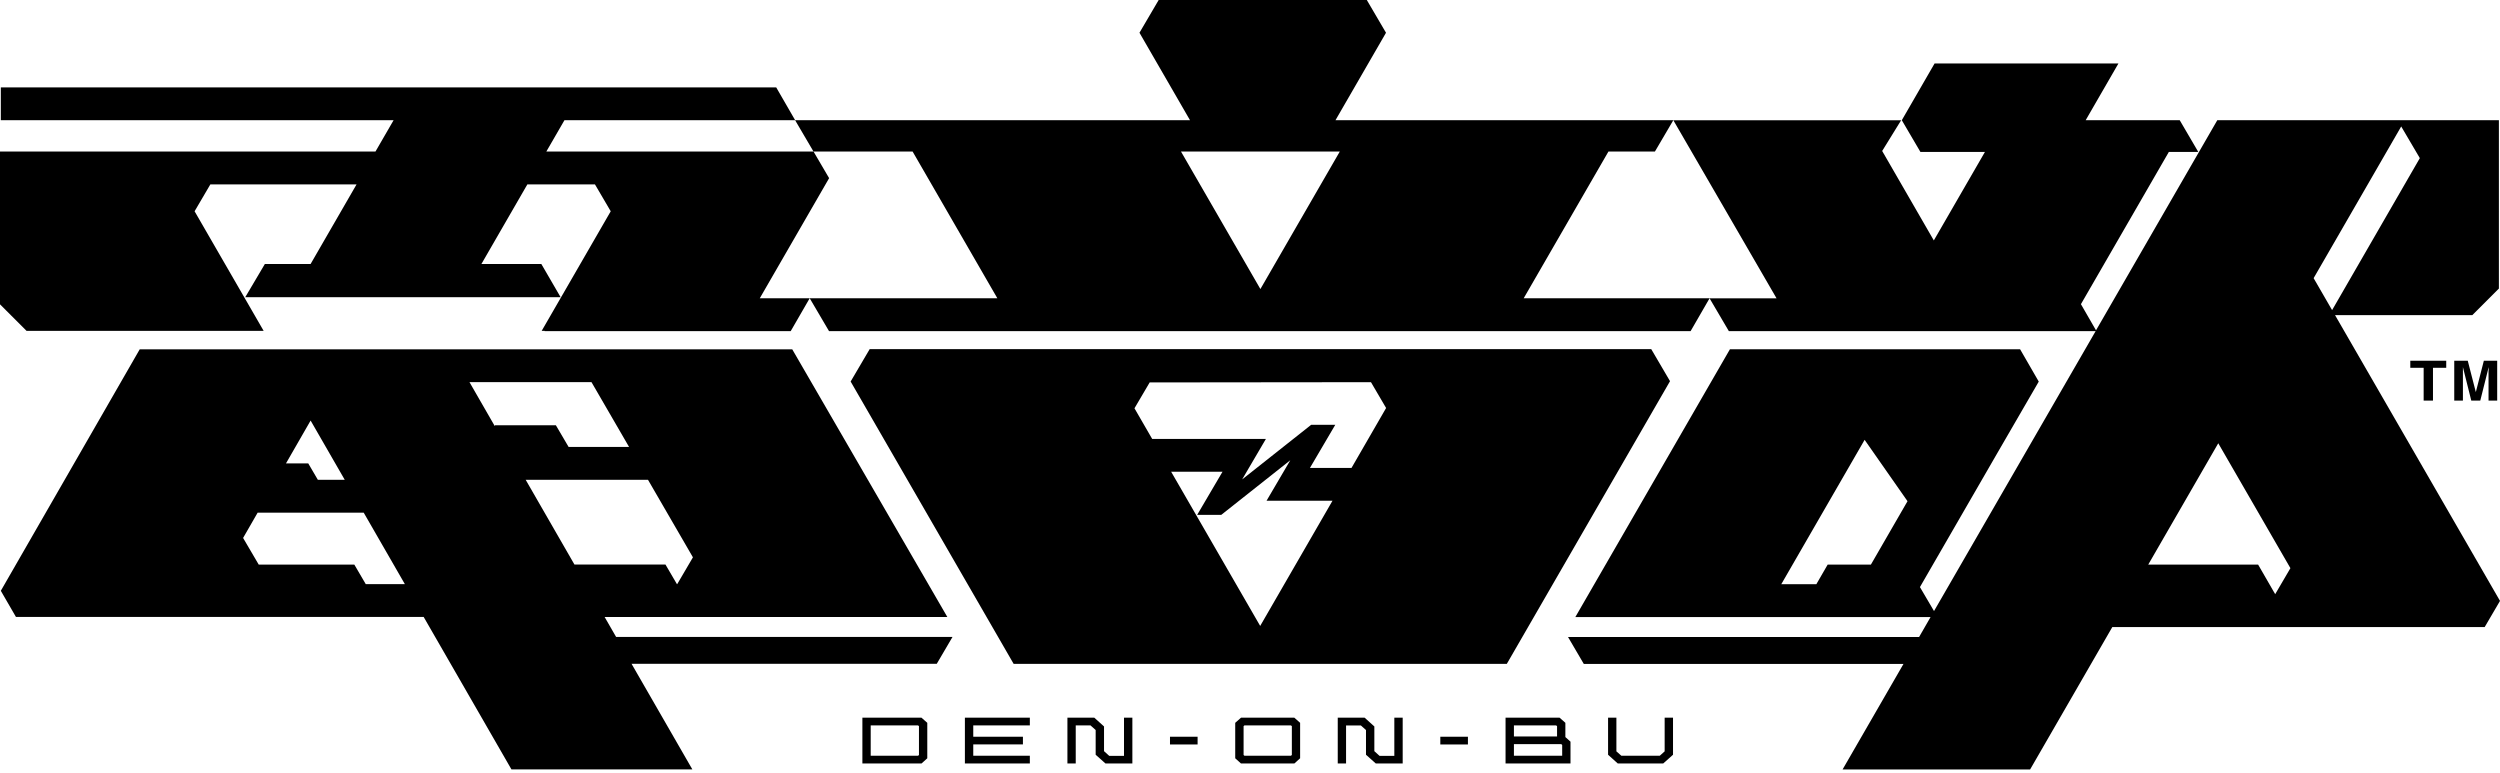 <svg xmlns="http://www.w3.org/2000/svg" width="343" height="106" fill="none"><path fill="#000" d="m84.534 87.394-1.579-2.74h47.021L108.698 47.93h-89.53L.113 81.058l2.076 3.589h55.939L70.17 105.56h24.82l-8.34-14.484h41.873l2.163-3.689H84.521zM42.615 57.696l4.685 8.135h-3.69l-1.32-2.256h-3.052l3.384-5.885zm7.57 22.453-1.572-2.687H35.496l-2.143-3.656 1.997-3.47H49.9l5.647 9.806h-5.355zm17.742-21.796-.053.093-3.463-6.018h16.74l5.155 8.891h-8.294l-1.745-2.972h-8.333zm4.193 7.478h16.786l6.164 10.635-.013.02-2.143 3.656h-.04l-1.572-2.687H78.815L72.12 65.824zm248.235-22.598h18.85l3.642-3.643V16.494h-38.634l-16.64 28.828-2.07-3.589 12.062-20.886h4.04l-2.547-4.353h-12.905l4.498-7.79h-25.225l-4.499 7.79 2.555 4.353h8.851l-7.013 12.141-7.086-12.274 2.6-4.213h-31.25l14.159 24.43h-9.189l2.647 4.504h50.319l-22.174 38.403-1.931-3.291 10.523-18.22 5.779-9.972-2.561-4.438h-39.809L216.136 84.66h48.739l-1.579 2.74h-48.162l2.163 3.69h43.863l-8.36 14.483h25.73l11.279-19.54h51.088L343 82.445 320.369 43.24zm-63.667 34.229h-5.932l-1.552 2.687h-4.811l11.432-19.805 5.885 8.42zm55.467 4.06-2.342-4.06h-15.075l9.608-16.647 9.899 17.137zm5.274-43.359 12.016-20.813L332 21.696l-12.036 20.853zm-199.11 60.304v6.283h8.114l.79-.716v-4.863l-.797-.704h-8.114zm7.762 5.116-.126.106h-6.495v-4.167h6.495l.126.106zm215.366-52.774v-.444l-1.154 4.598h-1.234l-1.148-4.598v4.598h-1.188v-5.474h1.852l1.108 4.306 1.101-4.306h1.831v5.474h-1.187v-4.154zm-8.923 4.154v-4.505h-1.832v-.969h4.93v.969h-1.818v4.505zM214.769 99.17l-.796-.704h-7.411v6.283h8.91v-2.992l-.703-.63zm-7.059.358h5.798l.12.106v1.407h-5.918zm6.621 4.16h-6.621v-1.592h6.495l.126.112zM119.314 47.91l-2.647 4.505.039-.073 22.366 38.74h67.662l22.393-38.786-2.575-4.393H119.307zm53.589 37.978-12.221-21.165h7.046l-3.477 5.918h3.305l9.474-7.498-3.258 5.554h9.05l-9.925 17.184zm12.527-21.69h-5.706l3.477-5.918h-3.305l-9.474 7.498 3.258-5.554h-15.599l-2.428-4.2v-.013l2.083-3.543 30.361-.033 2.077 3.543-4.751 8.227zm12.181 36.883h3.789v1.055h-3.789zm-6.303-2.614h1.141v6.283h-3.689l-1.346-1.2v-3.391l-.704-.63h-2.03v5.221h-1.141v-6.283h3.689l1.333 1.201v3.391l.71.643h2.031v-5.235zm37.089 0h1.141v5.083l-1.347 1.2h-6.23l-1.334-1.2v-5.083h1.142v4.618l.683.604h5.268l.67-.604v-4.618zm-7.73-77.68h6.39l2.521-4.293h-46.351l6.933-12.002L187.526 0H158.97l-2.634 4.492 6.934 12.002h-54.18l2.521 4.293H74.96l2.482-4.293h31.654l-2.601-4.505H.113v4.505H54l-2.482 4.293H0v20.966l3.643 3.642h32.53l-9.475-16.408.02-.033 2.143-3.655H48.92l-6.304 10.92H36.34l-2.694 4.559h43.272l-2.647-4.559h-8.22l6.303-10.92h9.275l2.143 3.655.02.034-9.474 16.407h.424l-.02.034h33.765l2.601-4.506h-6.847l9.514-16.48-2.143-3.656h13.595l11.63 20.136h-25.743l2.648 4.506h118.212l2.601-4.506H209.05l11.631-20.136zM172.93 39.663l-10.901-18.876h21.795l-10.901 18.876zm-18.71 58.804h1.141v6.283h-3.689l-1.347-1.2v-3.391l-.703-.63h-2.031v5.221h-1.141v-6.283h3.689l1.334 1.201v3.391l.71.643h2.03v-5.235zm-12.925 0v1.055h-7.763v1.553h6.814v1.055h-6.814v1.552h7.763v1.062h-8.911v-6.283h8.911zm19.228 2.614h3.788v1.055h-3.788zm9.746-2.614-.796.704v4.863l.79.716h7.324l.79-.716v-4.863l-.796-.704h-7.318zm6.973 5.116-.126.106h-6.376l-.119-.106v-3.955l.119-.106h6.376l.126.106z"/></svg>
